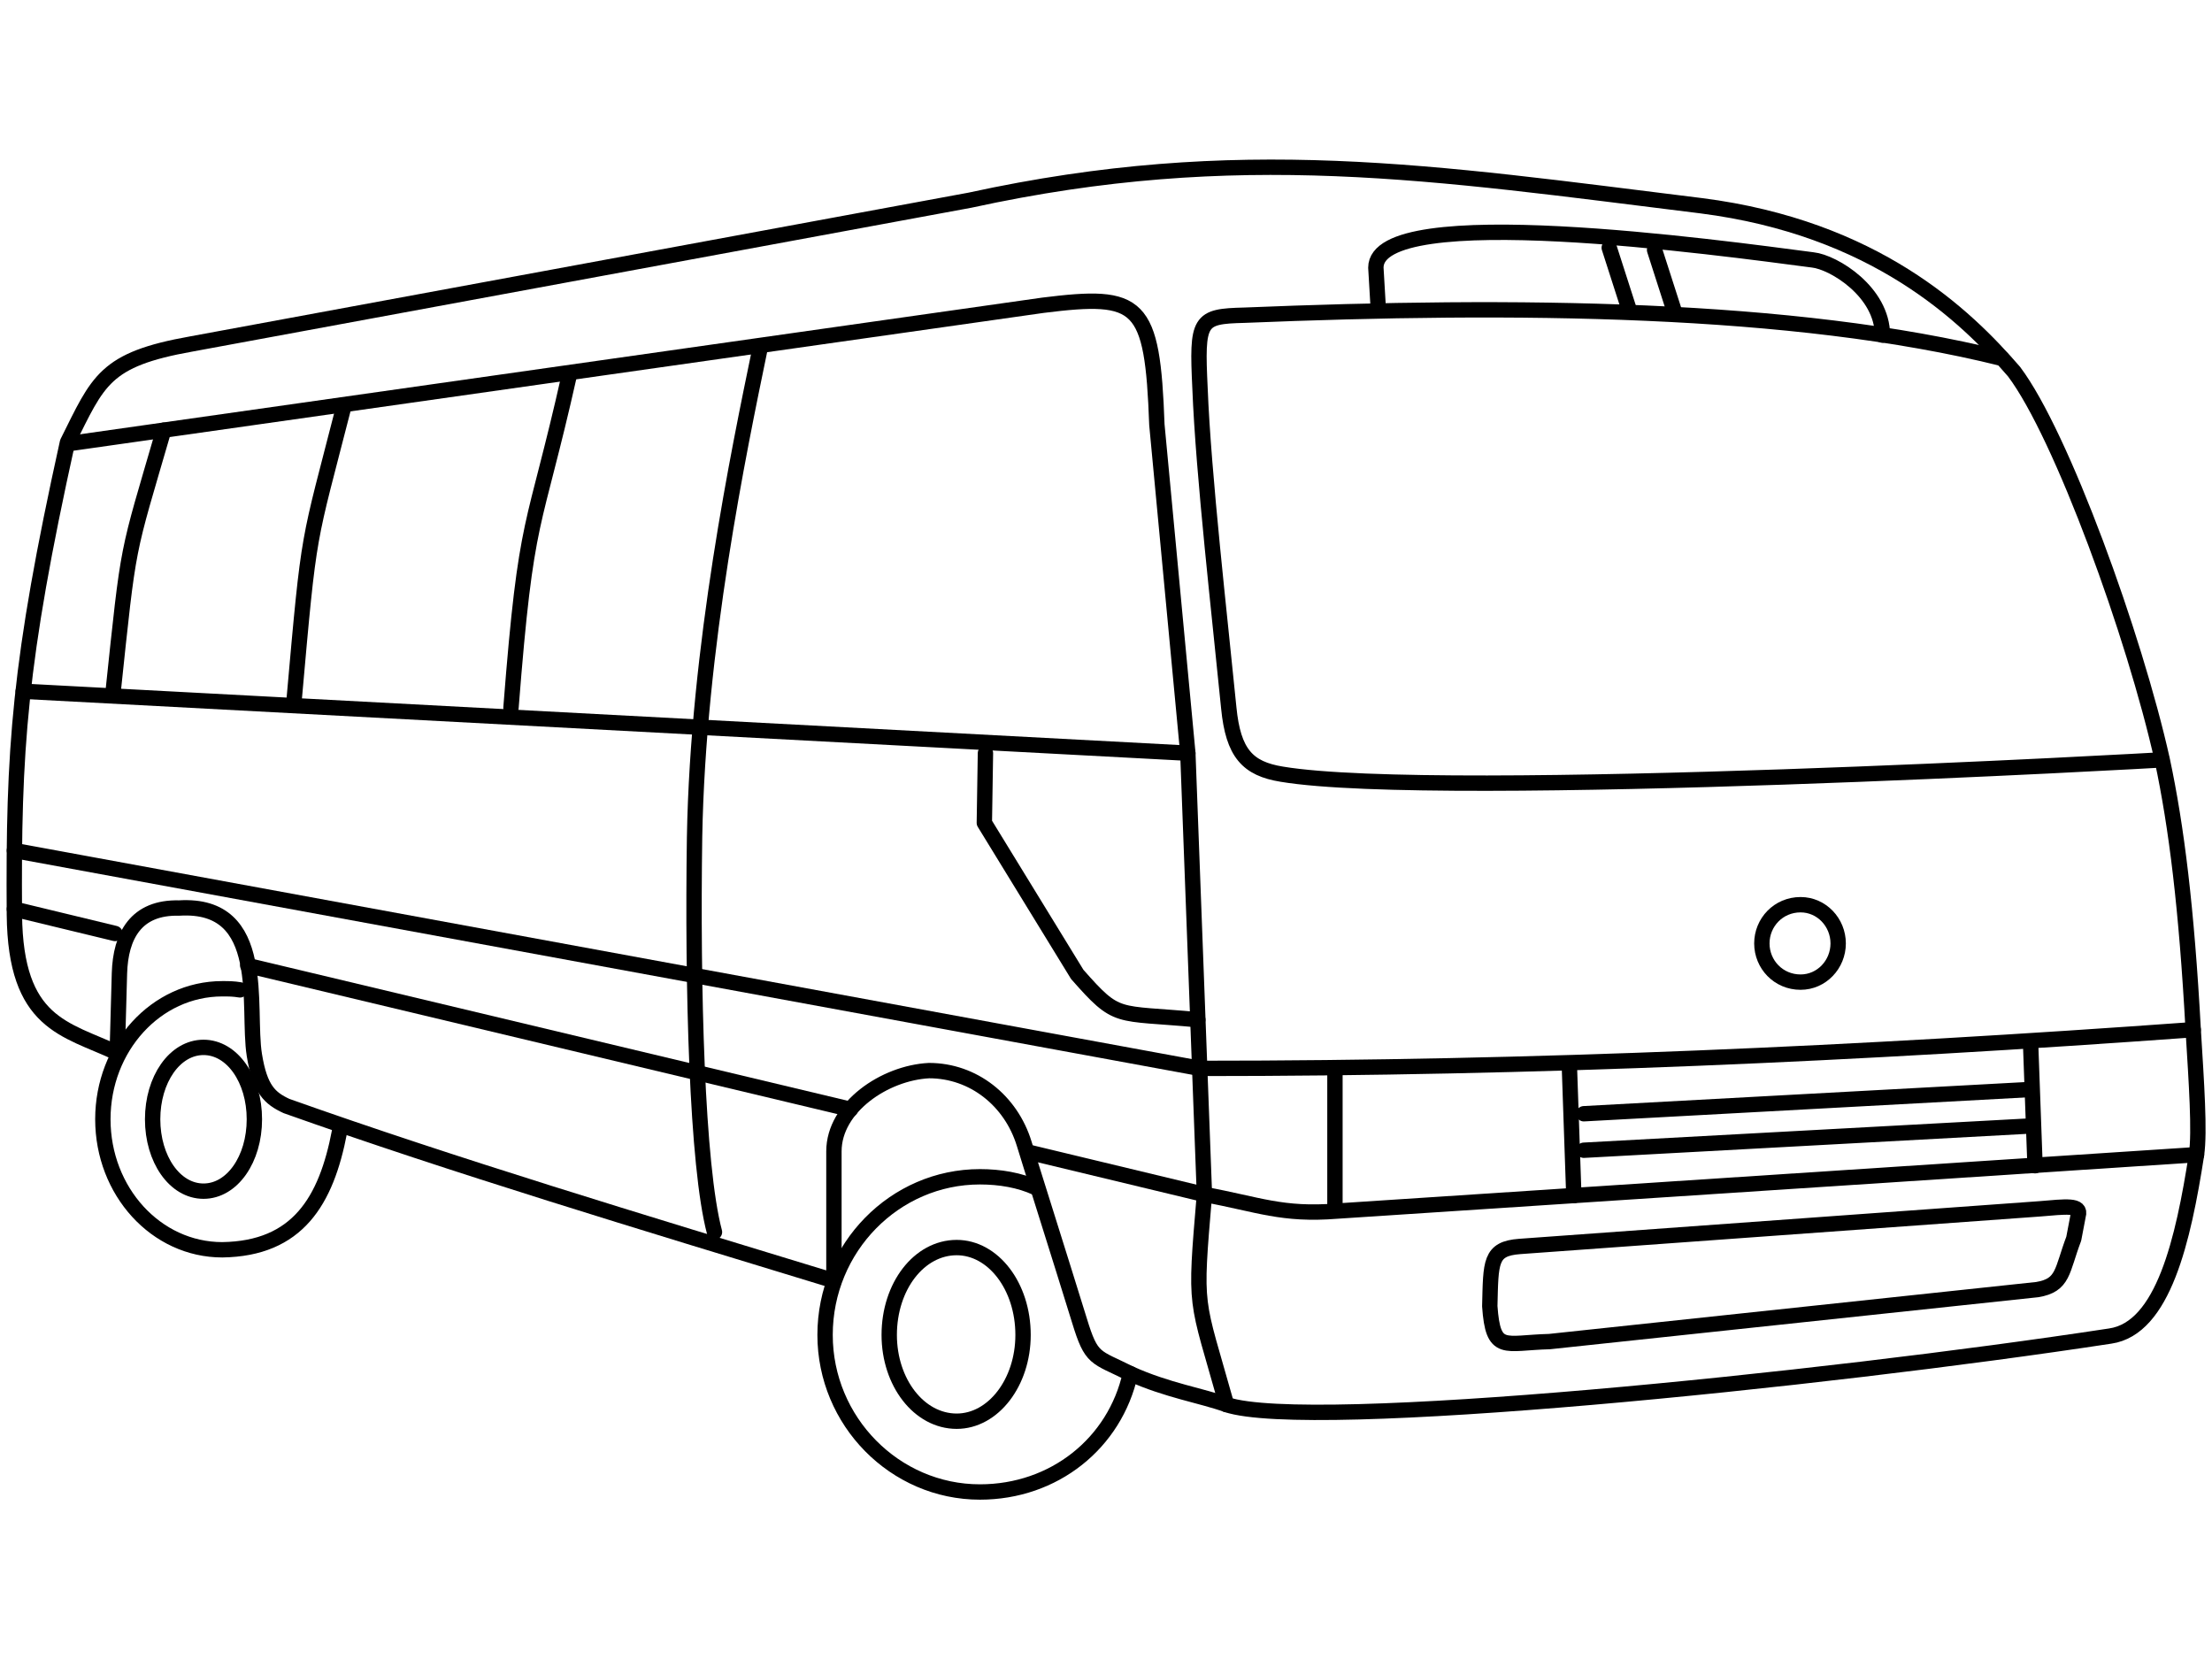 <?xml version="1.0" encoding="UTF-8"?>
<!DOCTYPE svg PUBLIC "-//W3C//DTD SVG 1.1//EN" "http://www.w3.org/Graphics/SVG/1.1/DTD/svg11.dtd">
<!-- Creator: CorelDRAW X7 -->
<svg xmlns="http://www.w3.org/2000/svg" xml:space="preserve" width="2in" height="1.5in" version="1.1" style="shape-rendering:geometricPrecision; text-rendering:geometricPrecision; image-rendering:optimizeQuality; fill-rule:evenodd; clip-rule:evenodd"
viewBox="0 0 2000 1500"
 xmlns:xlink="http://www.w3.org/1999/xlink">
 <defs>
  <style type="text/css">
   <![CDATA[
    .str1 {stroke:black;stroke-width:13.886;stroke-linecap:round;stroke-linejoin:round}
    .str0 {stroke:black;stroke-width:13.886;stroke-linecap:round;stroke-linejoin:round}
    .fil0 {fill:none}
   ]]>
  </style>
 </defs>
 <g id="Layer_x0020_1">
  <g id="_820156096">
   <line class="fil0 str0" x1="1207" y1="972" x2="1207" y2= "1094" />
   <path class="fil0 str0" d="M106 952c-47,-22 -92,-26 -93,-125 -1,-149 4,-228 48,-427 28,-56 33,-75 112,-89l704 -130c243,-53 418,-25 661,5 157,20 239,99 283,150 43,57 109,239 134,351 13,61 22,134 28,244 3,49 6,92 3,113 -12,77 -30,157 -78,164 -262,40 -724,87 -799,62 -22,-8 -54,-13 -87,-28 -32,-16 -35,-12 -46,-48 -17,-55 -48,-153 -50,-160 -12,-39 -46,-66 -86,-66 -40,2 -86,33 -86,73l0 117c-177,-54 -343,-104 -495,-158 -15,-7 -24,-15 -29,-46 -7,-43 13,-138 -68,-133 -39,-1 -53,25 -54,59l-2 72z"/>
   <path class="fil0 str0" d="M1810 324c-189,-47 -441,-49 -685,-39 -41,1 -43,4 -40,66 3,78 18,208 26,289 4,41 17,55 48,60 144,24 800,-13 796,-13"/>
   <path class="fil0 str0" d="M63 401l880 -125c88,-11 99,-3 103,108l28 297 15 399c-9,107 -8,90 20,190"/>
   <path class="fil0 str0" d="M13 769l1072 197c304,0 594,-13 898,-35"/>
   <path class="fil0 str0" d="M13 822l91 22m120 29l545 130m162 39l158 38c49,9 70,19 120,15l777 -51"/>
   <line class="fil0 str0" x1="21" y1="625" x2="1074" y2= "681" />
   <path class="fil0 str0" d="M102 628c15,-142 12,-122 46,-239"/>
   <path class="fil0 str0" d="M266 632c14,-158 12,-136 45,-265"/>
   <path class="fil0 str0" d="M462 640c14,-180 20,-155 53,-302"/>
   <path class="fil0 str0" d="M646 1114c-16,-60 -20,-222 -18,-357 3,-172 40,-349 59,-441"/>
   <path class="fil0 str0" d="M891 681l-1 63 84 137c37,42 34,34 109,41"/>
   <line class="fil0 str0" x1="1419" y1="965" x2="1423" y2= "1081" />
   <line class="fil0 str0" x1="1836" y1="944" x2="1840" y2= "1054" />
   <line class="fil0 str0" x1="1432" y1="1007" x2="1837" y2= "985" />
   <line class="fil0 str0" x1="1432" y1="1040" x2="1837" y2= "1018" />
   <path class="fil0 str0" d="M1702 303c0,-39 -44,-66 -63,-68 -84,-11 -395,-54 -395,7l2 34"/>
   <path class="fil0 str0" d="M1374 1127l470 -34c24,-2 38,-4 35,6l-4 21c-11,29 -9,42 -33,46l-441 47c-41,1 -51,11 -54,-32 1,-40 0,-52 27,-54z"/>
   <path class="fil0 str1" d="M865 1128c33,0 60,35 60,79 0,43 -27,78 -60,78 -34,0 -61,-35 -61,-78 0,-44 27,-79 61,-79z"/>
   <path class="fil0 str1" d="M1022 1242c-14,63 -69,107 -136,107 -77,0 -140,-64 -140,-142 0,-79 63,-143 140,-143 18,0 36,3 51,10"/>
   <path class="fil0 str1" d="M1628 818c19,0 34,16 34,35 0,19 -15,35 -34,35 -20,0 -35,-16 -35,-35 0,-19 15,-35 35,-35z"/>
   <line class="fil0 str0" x1="1455" y1="224" x2="1473" y2= "280" />
   <line class="fil0 str0" x1="1496" y1="226" x2="1514" y2= "282" />
   <path class="fil0 str1" d="M184 947c26,0 46,29 46,65 0,36 -20,65 -46,65 -26,0 -46,-29 -46,-65 0,-36 20,-65 46,-65z"/>
   <path class="fil0 str1" d="M307 1023c-12,63 -38,106 -106,107 -60,0 -108,-53 -108,-118 0,-65 48,-118 108,-118 6,0 10,0 16,1"/>
  </g>
 </g>
</svg>
